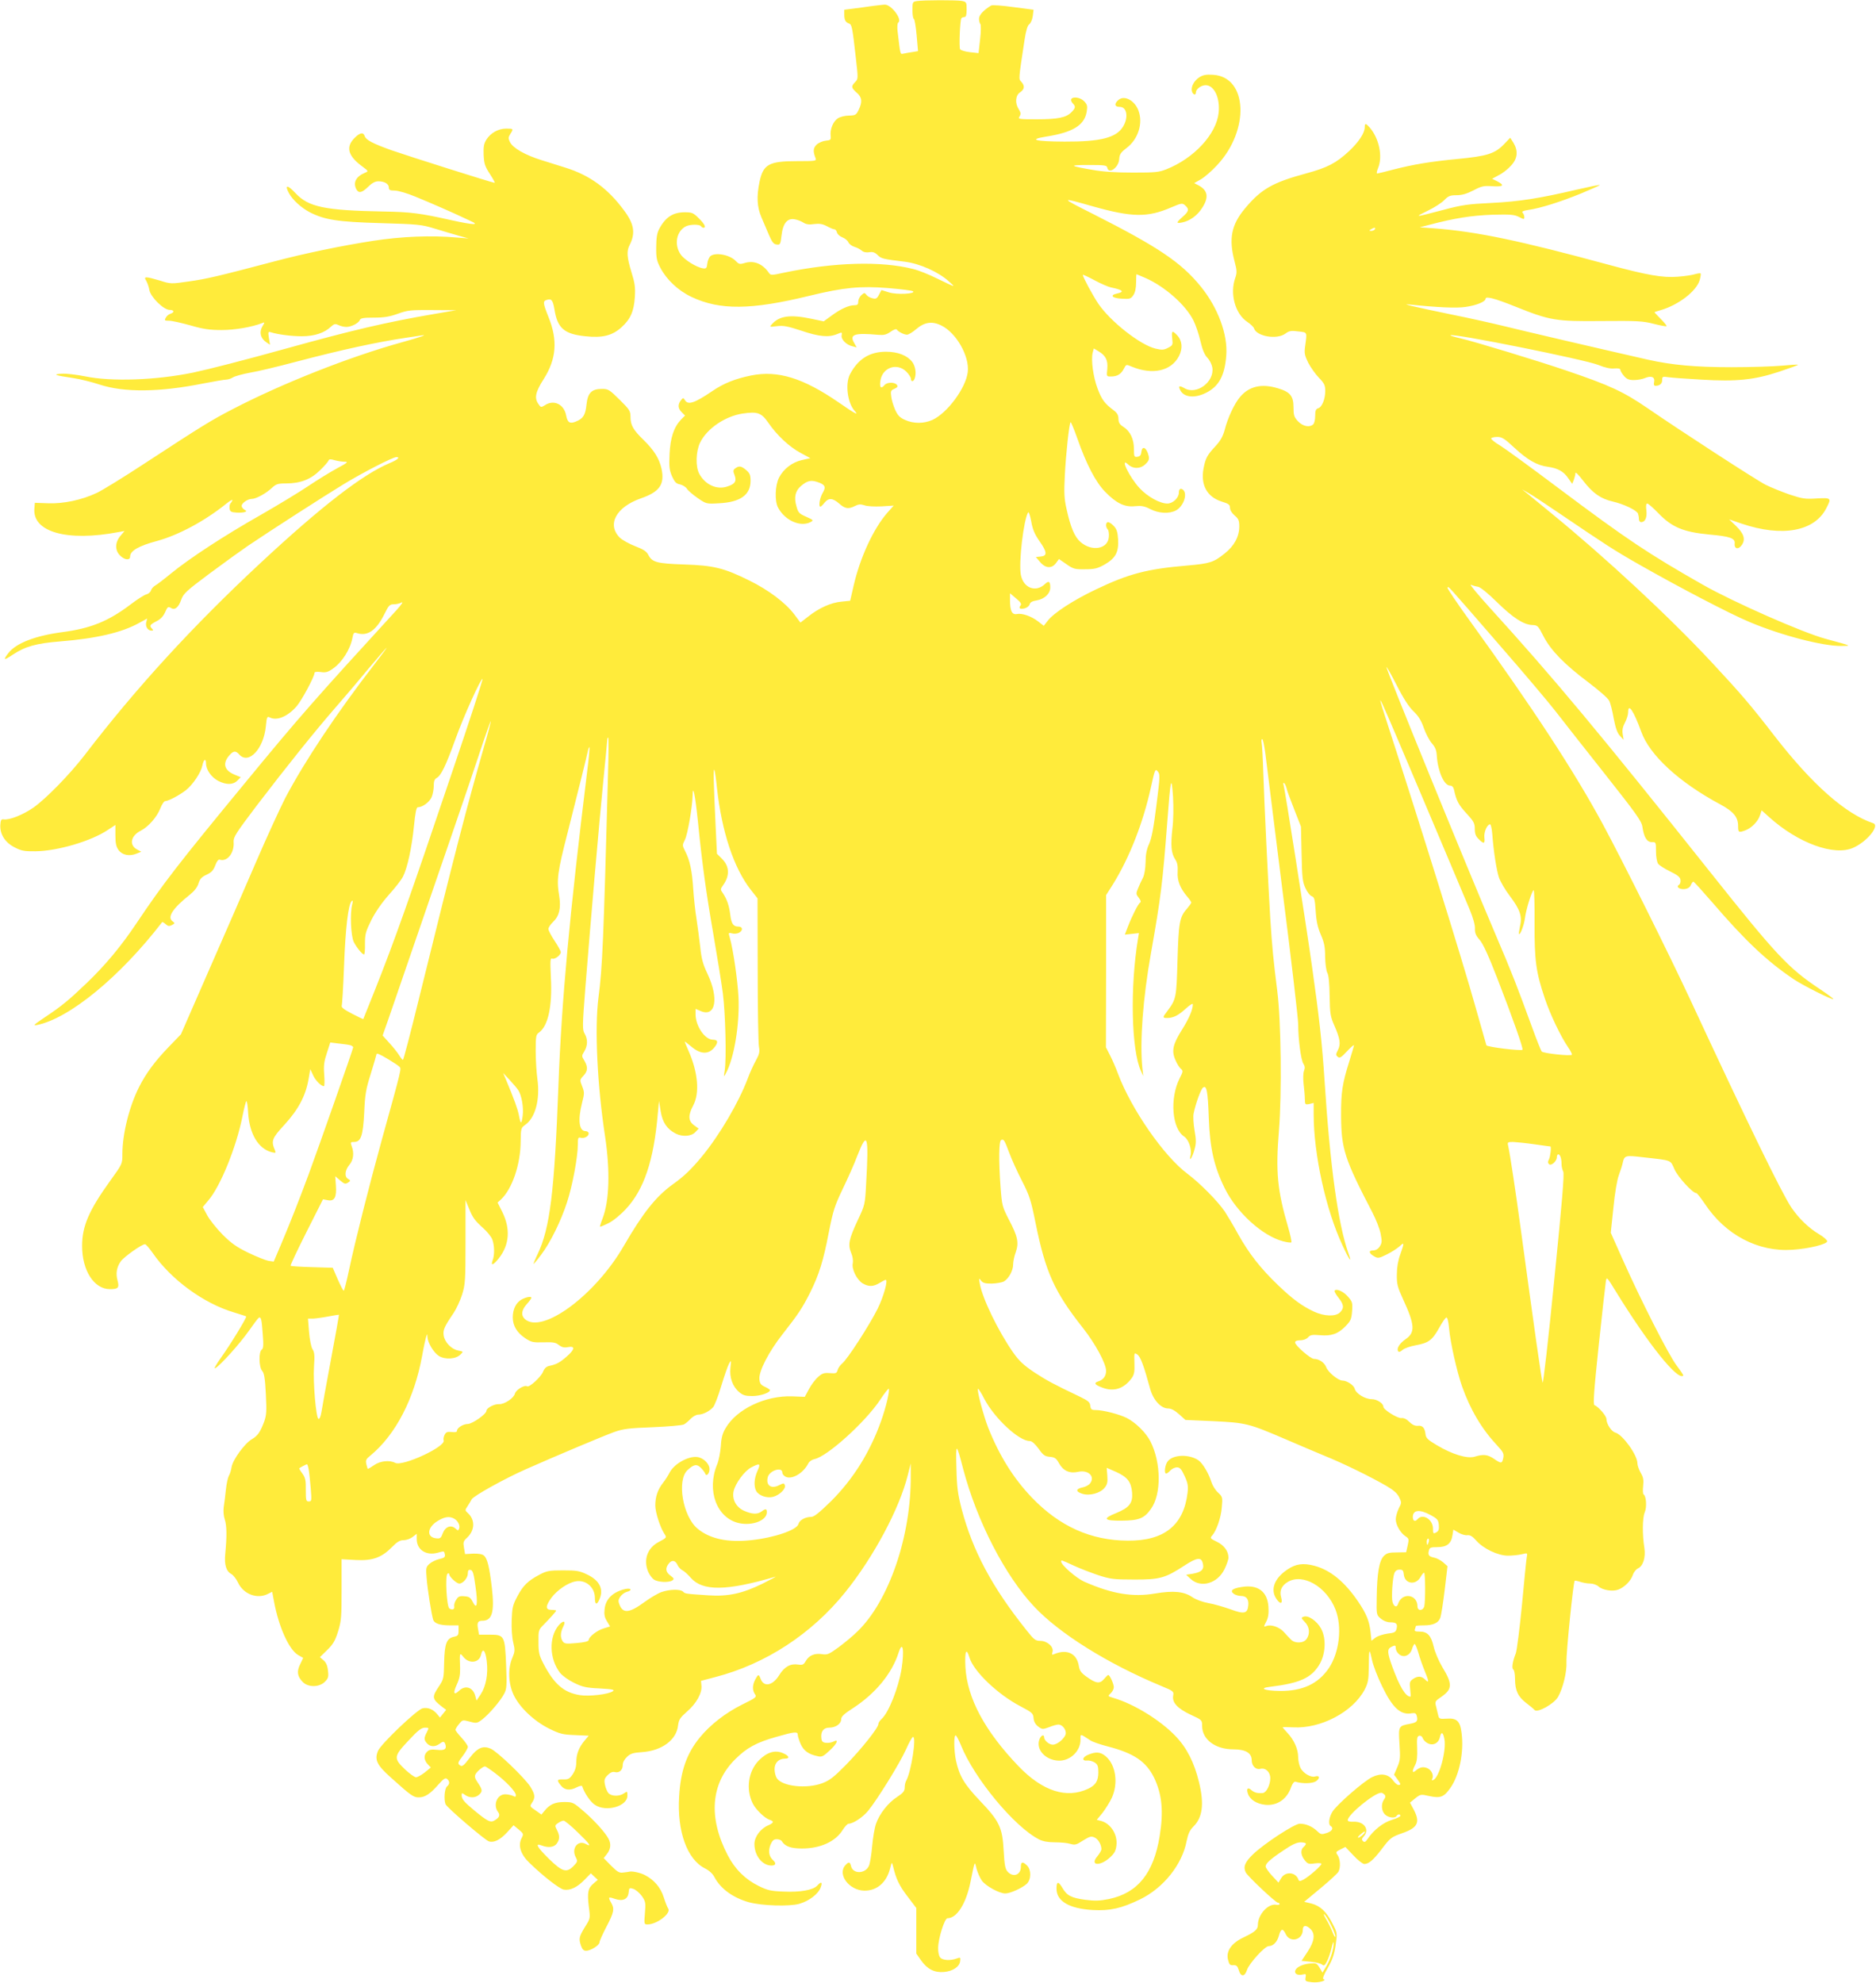 <?xml version="1.0" standalone="no"?>
<!DOCTYPE svg PUBLIC "-//W3C//DTD SVG 20010904//EN"
 "http://www.w3.org/TR/2001/REC-SVG-20010904/DTD/svg10.dtd">
<svg version="1.0" xmlns="http://www.w3.org/2000/svg"
 width="1211pt" height="1280pt" viewBox="0 0 1211 1280"
 preserveAspectRatio="xMidYMid meet">
<g transform="translate(0,1280) scale(0.1,-0.1)"
fill="#ffeb3b" stroke="none">
<path d="M5918 12793 c-27 -4 -28 -7 -28 -58 0 -29 4 -55 9 -57 5 -1 13 -49
18 -105 l9 -103 -36 -6 c-19 -3 -45 -7 -57 -10 -23 -4 -20 -15 -39 145 -3 27
-1 51 4 55 29 18 -43 116 -86 116 -9 0 -72 -7 -139 -17 l-123 -16 0 -31 c0
-35 8 -50 31 -58 18 -7 21 -21 44 -225 15 -130 15 -133 -5 -153 -27 -27 -25
-37 10 -68 35 -30 38 -59 13 -111 -16 -33 -21 -36 -63 -37 -25 0 -57 -8 -72
-18 -30 -20 -51 -71 -46 -113 3 -25 0 -28 -32 -31 -19 -2 -45 -13 -58 -25 -23
-22 -25 -43 -7 -89 7 -17 -3 -18 -119 -18 -182 0 -219 -20 -243 -133 -20 -96
-16 -164 12 -229 14 -32 36 -84 49 -115 20 -46 30 -59 49 -61 23 -3 25 0 32
59 9 80 39 114 88 103 17 -3 42 -13 55 -22 16 -10 36 -13 68 -8 34 4 53 1 82
-14 20 -11 42 -20 48 -20 7 0 14 -9 17 -21 3 -11 19 -25 35 -31 16 -6 33 -20
38 -31 5 -12 23 -25 39 -30 17 -5 38 -16 47 -24 11 -10 29 -14 49 -11 23 4 37
-1 54 -18 24 -23 32 -26 175 -43 97 -12 216 -65 285 -127 46 -41 49 -42 -75
18 -52 26 -122 54 -156 62 -204 52 -507 44 -829 -23 -88 -19 -90 -19 -103 0
-41 58 -97 80 -157 61 -30 -9 -36 -7 -56 14 -37 39 -128 57 -162 32 -9 -7 -19
-29 -21 -48 -3 -30 -7 -35 -27 -32 -43 6 -123 56 -146 91 -43 63 -26 149 34
180 27 14 90 14 98 1 3 -5 10 -10 16 -10 19 0 8 24 -30 61 -35 35 -44 39 -90
39 -78 0 -126 -32 -167 -110 -13 -25 -18 -58 -18 -115 -1 -69 3 -88 27 -134
41 -77 114 -146 200 -187 183 -87 385 -85 762 7 222 54 328 64 505 50 85 -7
159 -16 164 -21 18 -17 -106 -23 -156 -7 l-48 15 -16 -30 c-13 -25 -20 -29
-42 -23 -15 3 -33 13 -39 22 -12 15 -14 15 -33 -2 -11 -10 -20 -29 -20 -42 0
-18 -5 -23 -25 -23 -36 0 -89 -24 -147 -67 l-51 -37 -81 17 c-134 28 -204 19
-252 -34 -18 -20 -18 -20 31 -14 41 5 69 0 157 -29 114 -39 178 -45 232 -22
31 13 33 13 29 -8 -5 -26 30 -62 70 -71 l27 -7 -17 30 c-31 54 3 65 157 51 36
-3 52 1 79 20 20 14 36 20 40 14 9 -14 47 -33 66 -33 9 0 35 15 57 34 54 47
104 55 163 26 98 -47 184 -199 172 -301 -12 -103 -132 -265 -228 -309 -56 -25
-122 -25 -177 0 -34 15 -47 29 -64 66 -11 26 -23 64 -25 85 -5 34 -3 40 21 50
20 9 23 15 15 26 -15 18 -64 17 -79 -2 -23 -27 -33 -17 -27 27 12 86 107 120
168 59 16 -16 29 -37 29 -45 0 -21 16 -21 24 0 13 33 5 82 -16 109 -32 41 -92
65 -169 65 -106 0 -181 -47 -233 -147 -31 -62 -15 -184 31 -235 30 -33 2 -18
-105 56 -227 156 -390 207 -562 173 -104 -21 -179 -51 -252 -101 -115 -78
-157 -92 -177 -58 -10 16 -12 16 -26 -2 -21 -27 -19 -52 6 -77 l21 -21 -26
-26 c-47 -50 -69 -118 -74 -223 -4 -81 -1 -103 16 -143 17 -37 27 -48 51 -52
17 -4 37 -16 45 -28 7 -12 39 -39 69 -60 56 -38 56 -39 139 -34 137 7 203 54
203 145 0 37 -5 49 -28 69 -32 27 -46 29 -70 12 -15 -11 -16 -18 -5 -45 14
-39 3 -57 -48 -73 -68 -23 -144 13 -181 84 -24 46 -21 143 6 199 44 91 162
171 275 188 97 14 121 5 166 -60 55 -80 135 -155 208 -194 l63 -34 -54 -12
c-63 -14 -119 -57 -148 -113 -26 -51 -29 -150 -7 -193 44 -84 145 -129 211
-94 20 11 18 13 -29 34 -46 20 -52 27 -63 68 -17 58 -7 100 30 131 39 33 63
39 103 26 53 -17 60 -32 36 -72 -18 -31 -28 -88 -14 -88 3 0 15 11 26 25 26
33 53 32 95 -5 38 -34 61 -37 103 -15 22 11 35 12 60 4 18 -7 66 -9 110 -7
l79 5 -41 -46 c-90 -103 -176 -289 -218 -472 l-22 -96 -57 -6 c-67 -6 -145
-41 -215 -97 l-49 -38 -39 52 c-56 75 -166 158 -292 220 -162 80 -229 97 -421
103 -175 6 -205 14 -230 62 -11 22 -32 36 -85 56 -39 15 -83 40 -99 55 -85 85
-24 198 137 254 121 42 154 91 132 192 -15 66 -48 118 -115 184 -68 66 -85 96
-85 150 0 37 -6 47 -70 110 -66 65 -73 70 -114 70 -67 0 -92 -25 -100 -101 -7
-67 -21 -90 -67 -109 -40 -17 -55 -8 -64 37 -13 74 -80 107 -139 67 -23 -14
-25 -14 -40 8 -28 39 -20 78 34 162 82 130 91 250 31 399 -37 93 -38 104 -10
112 29 9 38 -3 48 -61 19 -122 63 -160 199 -174 111 -12 174 4 233 57 59 53
81 104 87 195 4 64 0 92 -22 162 -29 95 -32 135 -12 174 39 76 30 136 -35 223
-105 143 -222 228 -379 277 -36 11 -105 33 -153 48 -107 33 -187 79 -205 117
-12 24 -11 31 2 52 22 34 21 35 -26 35 -52 0 -101 -28 -129 -72 -16 -27 -19
-46 -17 -99 3 -57 9 -74 41 -123 20 -31 34 -56 30 -56 -13 0 -559 173 -665
210 -123 44 -166 67 -174 92 -8 26 -31 22 -64 -11 -59 -58 -45 -115 43 -181
47 -35 47 -35 23 -45 -58 -24 -78 -63 -56 -106 15 -28 36 -24 77 16 24 24 45
35 65 35 40 0 68 -17 68 -40 0 -16 7 -20 38 -20 22 0 80 -17 133 -39 94 -38
261 -112 296 -129 10 -5 36 -17 58 -27 66 -29 24 -28 -117 3 -205 46 -265 54
-445 57 -378 7 -482 29 -565 118 -52 56 -73 56 -43 1 23 -44 81 -96 135 -124
96 -49 180 -62 455 -70 243 -7 266 -9 350 -35 50 -15 119 -36 155 -46 l65 -18
-75 6 c-166 15 -359 7 -540 -21 -201 -31 -447 -82 -635 -132 -367 -97 -445
-115 -554 -130 -116 -17 -119 -17 -188 5 -95 28 -108 28 -89 -1 7 -13 17 -39
20 -59 8 -46 92 -129 131 -129 30 0 33 -16 5 -25 -11 -3 -25 -15 -30 -26 -10
-17 -7 -19 22 -19 18 0 80 -14 137 -30 83 -24 123 -30 201 -30 87 0 196 19
263 45 17 7 17 6 0 -23 -21 -37 -11 -76 26 -101 l24 -16 -7 43 c-6 39 -5 43
11 38 48 -15 133 -26 202 -26 81 0 145 21 188 62 20 18 27 20 48 10 14 -7 37
-12 51 -12 32 0 80 25 87 45 5 12 24 15 91 15 65 0 101 6 154 25 63 23 83 25
223 24 l154 -1 -140 -24 c-314 -54 -527 -104 -956 -223 -270 -75 -500 -134
-604 -156 -239 -49 -527 -59 -695 -24 -55 11 -123 19 -152 17 -61 -4 -46 -10
75 -28 42 -6 119 -25 170 -42 160 -52 386 -50 674 8 67 13 132 24 143 24 11 0
31 6 43 14 12 8 63 22 112 31 50 8 182 40 295 70 300 79 523 127 710 155 41 6
86 13 100 15 49 9 -11 -13 -129 -45 -335 -93 -768 -264 -1086 -429 -141 -73
-192 -104 -570 -351 -137 -90 -277 -176 -310 -191 -97 -46 -216 -71 -315 -67
l-85 3 -3 -37 c-13 -152 212 -215 543 -152 l39 7 -27 -32 c-35 -42 -36 -93 -2
-126 29 -30 65 -33 65 -7 0 37 55 69 175 101 138 38 306 128 443 238 23 19 42
30 42 26 0 -5 -5 -14 -11 -20 -6 -6 -9 -21 -7 -34 2 -20 10 -25 42 -27 21 -2
46 0 55 3 15 6 14 7 -2 16 -9 6 -17 16 -17 24 0 18 39 45 65 45 28 0 93 36
130 71 27 25 38 29 92 29 92 0 159 26 219 85 28 27 53 56 55 63 3 9 13 10 39
2 19 -5 48 -10 65 -10 26 0 19 -6 -50 -43 -44 -24 -127 -75 -185 -114 -58 -39
-198 -124 -310 -188 -231 -131 -455 -277 -576 -376 -45 -37 -91 -72 -102 -78
-11 -6 -24 -20 -27 -31 -3 -11 -17 -23 -30 -26 -13 -3 -59 -32 -102 -65 -144
-109 -258 -155 -443 -179 -172 -23 -297 -71 -346 -135 -36 -47 -30 -49 29 -10
79 53 153 73 301 85 237 19 401 57 513 119 l53 29 -6 -24 c-7 -27 10 -54 34
-54 12 0 13 3 4 12 -19 19 -15 26 27 48 27 13 45 32 57 59 15 34 19 38 36 28
26 -17 50 1 68 53 14 39 32 56 185 170 94 70 204 149 245 177 148 100 487 318
615 396 126 77 321 177 344 177 27 0 7 -18 -44 -39 -173 -72 -441 -279 -835
-646 -436 -406 -802 -805 -1135 -1240 -95 -123 -246 -278 -329 -337 -68 -47
-156 -82 -193 -76 -15 2 -19 -5 -21 -37 -3 -59 31 -113 93 -144 43 -22 61 -26
135 -25 142 2 357 65 465 137 l50 33 0 -67 c0 -53 5 -74 21 -96 24 -32 70 -41
116 -22 l30 12 -26 14 c-54 28 -43 89 23 122 50 26 104 88 126 144 10 26 24
47 32 47 20 0 92 38 134 71 44 35 96 113 105 157 8 42 24 51 24 15 0 -41 34
-89 79 -113 52 -26 95 -26 123 2 l22 22 -41 17 c-67 28 -78 74 -30 127 25 27
39 28 62 2 60 -66 157 37 171 182 6 61 8 66 25 58 45 -24 116 5 174 72 34 40
115 191 115 215 0 7 15 9 40 6 32 -5 47 -1 78 21 60 41 113 125 127 199 6 33
10 37 29 31 69 -22 125 17 178 124 27 55 34 62 60 62 16 0 39 5 51 12 12 6 -2
-15 -32 -48 -524 -572 -624 -685 -977 -1114 -432 -524 -531 -652 -702 -907
-101 -151 -201 -271 -323 -388 -114 -109 -158 -146 -269 -220 -73 -49 -80 -56
-50 -50 209 43 535 311 807 664 1 2 12 -4 22 -13 16 -14 23 -15 41 -6 20 11
20 12 4 24 -37 27 1 84 114 174 26 21 46 46 53 70 9 29 20 42 53 57 32 15 44
29 56 61 9 25 20 39 28 36 49 -16 96 44 90 115 -2 30 14 55 147 231 198 259
374 478 498 621 56 64 155 180 220 259 66 78 121 142 123 142 2 0 -33 -48 -79
-107 -241 -312 -448 -621 -576 -864 -32 -63 -118 -249 -189 -414 -71 -165
-209 -482 -307 -705 l-177 -405 -82 -85 c-85 -88 -145 -169 -188 -255 -64
-126 -108 -304 -108 -433 0 -63 0 -64 -76 -169 -140 -194 -184 -296 -184 -424
0 -159 77 -279 180 -279 53 0 61 9 49 55 -13 46 -6 87 21 125 21 29 135 110
156 110 6 0 28 -26 50 -57 117 -170 328 -325 524 -383 41 -13 77 -24 79 -26 6
-5 -101 -181 -163 -267 -30 -42 -47 -73 -38 -68 33 17 159 158 217 240 31 44
60 83 65 86 15 9 19 -8 26 -104 6 -73 4 -95 -6 -101 -21 -13 -19 -113 2 -137
13 -14 19 -47 24 -149 6 -114 4 -137 -11 -180 -26 -68 -41 -90 -80 -113 -46
-27 -123 -133 -130 -179 -3 -20 -11 -46 -18 -57 -6 -11 -15 -51 -19 -90 -4
-38 -10 -89 -14 -112 -3 -25 -1 -57 7 -80 13 -39 14 -108 3 -221 -7 -71 6
-113 40 -131 12 -7 31 -31 42 -54 35 -76 125 -110 195 -73 l26 13 12 -64 c30
-162 96 -309 155 -344 l33 -19 -19 -40 c-24 -47 -19 -80 17 -116 35 -35 106
-34 142 2 22 22 25 32 20 72 -3 32 -12 53 -29 67 l-23 20 46 45 c38 37 52 59
71 120 21 68 23 93 23 271 l0 196 90 -5 c110 -6 168 15 236 84 33 34 51 44 75
44 17 0 43 9 58 21 l26 20 0 -34 c0 -69 61 -109 136 -88 43 12 41 12 46 -13 2
-16 -5 -21 -37 -28 -21 -5 -50 -19 -63 -31 -22 -20 -24 -27 -18 -92 5 -69 31
-233 42 -268 8 -25 45 -37 110 -37 l54 0 0 -34 c0 -29 -4 -34 -28 -39 -49 -10
-62 -43 -65 -165 -2 -103 -3 -110 -34 -156 -47 -70 -45 -81 24 -134 l23 -17
-20 -25 -20 -25 -17 21 c-27 33 -60 46 -95 39 -37 -9 -269 -230 -288 -275 -24
-57 -7 -92 83 -172 130 -117 146 -128 180 -128 40 0 74 22 127 83 34 38 45 45
56 36 18 -15 18 -33 -1 -49 -15 -13 -21 -83 -9 -114 8 -21 254 -232 280 -240
33 -10 73 10 118 59 l41 45 33 -27 c32 -27 33 -29 18 -58 -23 -47 -5 -104 53
-159 89 -86 190 -164 219 -171 41 -8 88 14 136 64 l40 41 22 -21 23 -21 -28
-24 c-36 -30 -41 -58 -30 -151 10 -74 10 -74 -26 -131 -38 -63 -40 -74 -24
-121 8 -22 17 -31 32 -31 30 0 87 36 87 55 0 8 20 53 45 101 48 91 53 115 30
154 -21 37 -19 40 24 25 52 -18 85 -2 89 42 3 30 5 31 32 22 15 -6 40 -27 54
-47 23 -34 25 -43 19 -110 -6 -70 -5 -72 17 -72 61 0 155 73 133 103 -5 6 -18
39 -28 71 -21 66 -63 114 -123 145 -32 16 -85 27 -102 21 -3 -1 -19 -3 -36 -5
-26 -4 -38 3 -79 44 l-48 49 22 28 c23 30 27 64 9 97 -21 40 -92 119 -161 178
-66 57 -70 59 -125 59 -60 0 -94 -15 -128 -58 l-19 -23 -38 27 c-37 25 -38 26
-23 49 23 34 20 55 -12 106 -39 59 -214 227 -256 244 -48 20 -84 5 -130 -55
-46 -60 -53 -65 -71 -50 -11 9 -8 19 21 56 19 25 34 52 34 60 0 8 -18 34 -40
58 -22 24 -40 47 -40 52 0 5 10 22 23 37 22 28 23 28 69 16 44 -12 48 -11 81
14 44 34 119 121 142 167 16 30 17 53 12 184 -8 190 -11 196 -106 196 l-69 0
-6 35 c-8 43 -2 55 28 55 63 0 79 56 61 213 -16 134 -29 190 -52 208 -10 9
-36 13 -69 12 l-52 -3 -7 41 c-6 35 -4 43 19 64 52 48 54 116 6 160 -19 17
-19 19 -2 44 9 14 22 35 27 45 12 22 218 136 350 194 194 86 503 216 570 240
60 21 95 25 250 31 99 4 189 12 200 18 11 6 31 23 44 37 14 14 35 26 48 26 29
0 72 21 96 48 10 11 34 73 53 138 20 65 42 129 50 143 14 25 15 24 9 -26 -7
-63 14 -122 57 -158 24 -20 40 -25 84 -25 51 0 114 21 114 38 0 4 -15 14 -33
22 -26 12 -33 22 -35 50 -4 51 61 177 150 290 99 126 128 169 177 267 58 116
86 206 121 389 28 142 38 172 89 279 32 66 76 164 96 218 64 163 74 131 56
-184 -7 -134 -8 -136 -55 -236 -57 -122 -63 -156 -42 -208 10 -23 14 -50 11
-67 -9 -38 26 -108 64 -131 38 -22 68 -22 109 3 18 11 35 20 39 20 17 0 -12
-105 -51 -185 -52 -105 -197 -330 -231 -356 -12 -10 -25 -29 -28 -41 -6 -21
-11 -23 -50 -20 -38 3 -50 -1 -76 -25 -18 -15 -44 -50 -59 -78 l-27 -50 -80 3
c-173 7 -360 -82 -431 -205 -20 -33 -28 -62 -31 -116 -3 -40 -13 -93 -24 -119
-69 -168 -2 -346 141 -378 87 -19 180 17 180 70 0 24 -8 25 -34 5 -27 -20 -62
-18 -114 5 -50 23 -77 72 -67 124 11 52 71 133 115 156 56 29 61 25 40 -22
-22 -48 -25 -99 -9 -130 17 -31 70 -49 111 -38 42 12 83 53 74 75 -5 14 -8 14
-36 0 -52 -27 -87 -2 -74 51 11 44 94 70 94 30 0 -9 9 -20 20 -26 41 -22 116
22 148 86 6 12 24 24 39 27 83 16 332 242 426 385 27 41 51 71 54 69 8 -9 -17
-117 -49 -207 -72 -202 -179 -374 -323 -518 -77 -75 -110 -102 -129 -102 -38
0 -76 -21 -82 -46 -10 -38 -154 -88 -305 -104 -151 -17 -269 9 -347 75 -95 80
-134 312 -64 377 41 38 60 41 86 15 13 -13 25 -29 28 -37 7 -22 28 -1 28 29 0
30 -31 64 -67 75 -55 17 -158 -36 -190 -97 -9 -18 -28 -48 -43 -67 -34 -43
-50 -90 -50 -146 0 -44 31 -140 58 -182 17 -26 18 -25 -38 -55 -71 -38 -98
-114 -66 -191 8 -18 24 -41 37 -50 26 -18 96 -21 119 -6 13 9 11 14 -12 31
-32 24 -35 48 -10 79 20 25 43 20 57 -13 6 -12 19 -26 31 -32 11 -5 35 -27 53
-48 77 -87 229 -86 546 7 11 4 -25 -16 -81 -44 -130 -64 -223 -85 -353 -76
-148 10 -149 10 -162 24 -18 17 -87 15 -139 -3 -23 -8 -72 -37 -109 -64 -97
-71 -138 -76 -161 -20 -10 24 -10 33 4 54 9 13 27 27 41 31 38 9 31 27 -7 19
-80 -18 -128 -63 -135 -129 -4 -34 -1 -54 15 -79 l20 -34 -42 -13 c-42 -12
-96 -55 -96 -75 0 -8 -29 -15 -77 -19 -67 -6 -79 -5 -90 10 -17 24 -16 58 2
94 21 40 2 46 -29 10 -64 -77 -60 -216 9 -306 14 -18 54 -47 89 -64 55 -27 78
-33 167 -37 84 -5 99 -8 85 -18 -27 -20 -154 -35 -214 -25 -104 17 -166 72
-235 205 -27 52 -31 71 -31 138 -1 74 1 79 32 110 43 44 82 87 82 92 0 3 -13
5 -30 5 -40 0 -40 24 0 79 36 48 105 96 155 105 66 13 125 -38 125 -106 0 -44
12 -49 28 -13 31 67 4 123 -75 162 -52 25 -68 28 -158 28 -89 0 -106 -3 -151
-27 -76 -40 -107 -70 -144 -140 -30 -56 -34 -73 -37 -153 -2 -52 2 -113 10
-145 12 -50 11 -59 -6 -100 -29 -66 -26 -163 7 -235 37 -82 132 -172 230 -221
71 -35 89 -39 168 -42 l88 -4 -26 -31 c-37 -44 -54 -88 -54 -140 0 -30 -8 -55
-23 -78 -20 -29 -29 -34 -60 -33 -43 1 -45 -4 -16 -40 24 -30 59 -34 104 -10
16 8 31 11 33 6 14 -44 53 -101 82 -120 72 -49 210 -10 210 59 0 29 -1 30 -22
15 -30 -21 -81 -20 -101 2 -8 9 -18 34 -22 54 -6 31 -3 41 18 62 17 17 32 23
46 19 28 -7 51 13 51 46 0 17 11 37 28 53 22 21 39 26 97 30 128 9 222 79 232
172 5 38 13 50 58 90 60 51 98 120 93 167 l-3 31 91 24 c325 84 623 278 841
549 183 227 350 540 403 755 l19 75 0 -75 c4 -392 -141 -815 -346 -1011 -26
-26 -79 -70 -118 -99 -63 -46 -74 -51 -107 -46 -48 8 -85 -7 -106 -43 -14 -25
-21 -28 -49 -24 -50 8 -89 -13 -123 -68 -42 -68 -99 -80 -120 -24 -12 32 -16
31 -35 -5 -19 -36 -19 -70 -1 -95 12 -17 7 -22 -83 -66 -107 -53 -206 -130
-274 -213 -84 -103 -124 -216 -133 -381 -14 -223 51 -405 166 -463 28 -14 51
-35 62 -57 39 -74 119 -133 223 -162 84 -23 261 -28 325 -10 65 19 124 65 138
107 13 34 3 39 -23 10 -26 -28 -109 -43 -217 -38 -82 3 -104 8 -162 37 -84 41
-152 108 -198 197 -127 243 -110 463 47 619 75 75 137 109 268 146 119 34 137
35 137 12 0 -10 9 -37 19 -60 20 -43 51 -65 108 -77 28 -7 37 -2 77 35 49 44
64 79 26 59 -12 -6 -33 -10 -48 -8 -21 2 -28 9 -30 30 -5 43 14 68 51 68 42 0
77 25 77 54 0 17 18 35 78 73 144 94 249 222 292 355 27 85 39 22 20 -102 -20
-122 -83 -283 -129 -324 -12 -11 -21 -25 -21 -33 0 -24 -110 -162 -210 -264
-78 -79 -105 -100 -153 -118 -101 -37 -255 -21 -292 32 -8 12 -15 38 -15 59 0
41 27 68 67 68 35 0 27 19 -14 36 -50 21 -101 6 -153 -46 -70 -70 -87 -188
-40 -281 21 -40 77 -94 109 -104 29 -9 26 -20 -9 -35 -50 -21 -90 -74 -90
-121 0 -75 51 -139 110 -139 28 0 32 15 11 34 -28 25 -33 61 -17 101 12 27 21
35 40 35 14 0 29 -6 33 -13 20 -33 58 -47 130 -47 119 0 217 45 263 120 14 22
31 40 38 40 29 0 92 42 125 82 60 73 204 306 244 394 20 46 41 84 47 84 23 0
-12 -224 -44 -282 -6 -10 -10 -30 -10 -45 0 -22 -10 -35 -50 -61 -57 -37 -112
-107 -135 -172 -9 -25 -20 -90 -25 -145 -5 -56 -14 -113 -21 -127 -23 -52
-102 -54 -115 -3 -7 30 -15 31 -37 7 -53 -59 24 -162 122 -164 81 -1 142 51
166 140 12 47 12 47 20 17 19 -81 40 -125 93 -194 l57 -75 0 -147 0 -147 30
-43 c41 -58 87 -81 148 -76 58 5 101 34 105 70 3 25 2 26 -23 17 -40 -15 -91
-12 -106 7 -8 9 -14 36 -13 62 1 63 42 191 60 191 61 0 120 93 149 235 29 142
26 136 39 84 7 -25 22 -59 34 -76 25 -35 113 -83 151 -83 33 0 109 35 139 62
29 28 30 90 2 118 -28 28 -40 25 -40 -8 0 -53 -50 -71 -86 -31 -15 17 -20 43
-25 134 -8 152 -28 192 -154 324 -101 106 -132 159 -154 259 -13 63 -15 162
-2 162 5 0 20 -29 34 -63 85 -213 346 -528 504 -608 25 -13 58 -19 103 -19 36
0 81 -4 99 -10 31 -9 40 -6 83 22 42 26 52 29 74 19 23 -10 44 -46 44 -76 0
-7 -12 -28 -26 -45 -52 -61 17 -67 82 -7 28 26 37 42 41 78 8 70 -37 140 -99
157 l-28 7 37 45 c19 25 47 69 60 97 43 94 26 213 -39 268 -34 29 -64 31 -114
10 -39 -16 -42 -42 -4 -37 13 1 34 -5 47 -13 19 -13 23 -24 23 -63 0 -56 -17
-83 -65 -106 -139 -66 -294 -17 -449 144 -218 227 -333 440 -344 642 -5 103 6
128 26 61 27 -90 182 -238 329 -315 76 -40 82 -45 85 -77 2 -23 12 -40 30 -54
26 -19 29 -19 70 -4 24 10 51 17 60 17 24 0 48 -28 48 -55 0 -28 -52 -75 -84
-75 -24 0 -56 28 -56 48 0 21 -20 13 -30 -13 -25 -66 39 -136 126 -138 73 -1
138 61 139 133 0 43 -6 43 65 -3 14 -9 63 -26 110 -38 170 -44 248 -97 300
-202 51 -106 62 -217 36 -377 -39 -240 -142 -367 -327 -406 -60 -12 -89 -13
-153 -5 -90 12 -119 27 -148 77 -26 44 -38 43 -38 -5 0 -81 82 -129 234 -138
111 -6 184 10 306 69 151 74 271 224 300 376 10 48 20 70 45 95 58 58 69 145
35 285 -31 128 -79 222 -152 298 -98 102 -266 206 -398 245 -40 12 -40 12 -20
31 11 10 20 28 20 39 0 21 -26 79 -36 79 -3 0 -15 -12 -28 -27 -27 -32 -52
-28 -114 17 -33 24 -43 38 -48 69 -13 80 -76 110 -158 76 -15 -7 -17 -5 -12
13 11 32 -33 72 -78 72 -32 0 -41 7 -93 73 -221 277 -344 509 -415 777 -25 97
-31 138 -34 265 -5 168 -1 167 44 -7 89 -337 270 -687 457 -886 164 -175 475
-369 821 -513 80 -33 82 -35 77 -64 -7 -44 29 -82 114 -122 72 -33 73 -34 73
-72 0 -87 85 -151 201 -151 79 0 119 -23 119 -70 0 -36 26 -63 55 -56 34 9 65
-20 65 -60 0 -44 -25 -93 -48 -96 -34 -3 -56 3 -74 19 -23 21 -34 10 -22 -24
13 -38 56 -65 112 -71 77 -7 140 36 167 115 8 22 19 36 27 34 48 -14 110 -12
133 3 28 19 24 40 -5 31 -27 -9 -77 20 -95 55 -8 16 -15 48 -15 71 0 50 -27
111 -70 156 -16 18 -30 33 -30 35 0 2 31 2 68 0 177 -10 385 99 461 243 22 43
26 63 27 145 1 124 3 127 20 50 7 -36 37 -114 66 -173 68 -141 120 -188 193
-174 20 3 27 -1 31 -19 8 -32 0 -41 -43 -49 -76 -14 -76 -15 -69 -129 6 -91 5
-107 -14 -151 l-21 -49 21 -28 c23 -32 25 -38 7 -38 -7 0 -23 13 -35 30 -30
41 -78 48 -134 21 -54 -26 -229 -178 -257 -224 -22 -36 -28 -82 -11 -92 21
-13 9 -34 -26 -45 -33 -11 -38 -10 -62 13 -32 30 -72 47 -112 47 -33 0 -231
-129 -302 -198 -52 -50 -64 -81 -46 -117 15 -27 193 -195 208 -195 6 0 10 -4
10 -9 0 -4 -10 -6 -22 -4 -52 9 -118 -64 -118 -130 0 -29 -19 -46 -93 -81 -78
-37 -113 -88 -100 -143 8 -32 13 -38 34 -36 20 1 27 -5 35 -30 13 -47 39 -47
54 0 14 42 115 153 140 153 28 0 54 26 65 65 13 49 26 53 45 12 27 -58 110
-38 110 28 0 31 22 33 50 5 31 -31 26 -78 -19 -146 l-39 -59 59 -6 c32 -3 65
-11 73 -18 12 -10 18 -7 32 21 10 18 23 58 30 88 7 30 13 44 13 30 1 -38 -18
-100 -46 -148 l-26 -43 -19 32 c-19 30 -21 31 -70 26 -50 -6 -88 -29 -88 -52
0 -17 23 -25 50 -18 20 5 22 3 18 -19 -4 -24 -2 -26 41 -31 42 -5 101 11 74
20 -7 3 3 29 28 72 30 53 42 87 51 147 11 78 11 79 -20 139 -39 77 -79 115
-137 130 l-46 11 106 88 c58 48 110 96 115 106 15 27 12 82 -5 107 -14 19 -12
22 18 37 l32 16 52 -55 c28 -30 60 -55 70 -55 28 0 58 25 110 93 58 77 64 81
138 107 98 35 114 69 71 151 l-24 45 34 28 c33 26 36 27 88 15 75 -16 97 -8
140 54 57 82 87 230 71 352 -9 77 -31 98 -96 93 -46 -3 -50 -1 -55 22 -3 14
-10 40 -14 58 -8 30 -6 34 36 62 70 49 71 82 4 192 -22 37 -47 95 -55 130 -17
73 -40 98 -92 98 -28 0 -34 3 -29 16 3 9 6 18 6 20 0 2 22 4 50 4 62 0 96 16
108 50 5 14 18 95 28 179 l18 153 -28 25 c-16 13 -41 27 -57 30 -35 7 -43 17
-35 46 4 19 12 22 55 22 60 0 89 22 97 76 l6 37 34 -20 c18 -11 44 -18 57 -16
17 2 33 -8 56 -34 46 -53 141 -98 205 -98 28 0 68 4 89 9 38 9 38 9 33 -17 -3
-15 -17 -153 -31 -307 -15 -154 -33 -296 -40 -315 -21 -53 -28 -97 -16 -105 6
-3 11 -31 11 -61 0 -73 19 -114 71 -154 24 -18 49 -39 55 -46 18 -21 127 40
152 85 32 57 57 160 54 226 -2 59 44 514 53 523 2 2 18 -1 36 -7 18 -6 46 -11
64 -11 18 0 42 -8 54 -19 27 -24 92 -34 128 -20 39 15 81 56 93 94 6 18 21 37
34 43 33 15 50 72 41 131 -14 85 -13 194 2 230 15 34 10 106 -7 116 -5 3 -6
28 -3 55 4 39 1 56 -16 85 -11 20 -21 47 -21 61 0 53 -95 185 -142 198 -25 6
-58 56 -58 88 0 20 -53 81 -77 89 -10 3 -4 91 27 384 22 209 43 395 46 413 5
34 6 33 66 -65 209 -339 399 -576 434 -541 2 3 -17 31 -42 64 -50 64 -235 428
-353 694 l-73 164 17 161 c9 94 24 181 35 210 10 28 21 61 24 75 12 54 15 55
133 41 189 -21 175 -16 202 -77 22 -50 117 -154 141 -154 5 0 29 -31 55 -69
133 -201 344 -312 565 -297 107 7 225 36 225 55 0 8 -24 29 -53 46 -66 39
-131 102 -179 173 -64 96 -289 559 -648 1332 -139 299 -447 917 -569 1142
-185 342 -451 748 -854 1306 -85 117 -151 216 -148 219 8 8 -20 40 332 -366
165 -189 331 -386 369 -436 39 -50 178 -228 310 -394 207 -262 241 -309 247
-346 10 -69 29 -100 61 -100 26 1 27 0 27 -60 0 -36 6 -69 14 -80 7 -10 42
-32 77 -49 49 -24 65 -37 67 -55 2 -13 -2 -27 -10 -32 -21 -13 5 -31 38 -27
18 2 33 11 39 26 5 12 13 22 16 22 4 0 60 -62 125 -137 208 -242 349 -376 523
-493 63 -42 249 -135 256 -128 2 2 -37 31 -88 65 -203 135 -281 219 -702 748
-720 905 -1015 1259 -1429 1714 -77 85 -132 151 -121 147 11 -5 32 -11 46 -13
16 -3 63 -41 120 -97 105 -103 173 -147 229 -150 36 -1 39 -4 74 -73 48 -92
136 -182 291 -298 67 -51 126 -102 133 -118 8 -15 21 -67 29 -114 12 -62 23
-93 40 -112 l24 -26 -6 37 c-4 27 0 47 15 75 11 21 20 50 20 65 0 64 35 12 85
-125 54 -151 244 -326 509 -468 87 -47 116 -82 116 -141 0 -41 4 -43 47 -27
40 15 81 57 94 96 l11 33 50 -45 c186 -167 418 -251 540 -197 90 39 175 144
130 159 -178 59 -394 250 -636 562 -156 202 -217 273 -408 478 -273 293 -683
674 -1038 964 -63 52 -131 107 -150 123 l-35 28 40 -23 c22 -12 110 -70 195
-128 307 -208 357 -241 522 -335 251 -143 589 -320 713 -371 204 -86 474 -156
592 -154 66 1 74 -2 -102 46 -151 41 -592 236 -789 347 -355 202 -492 293
-936 626 -173 130 -343 254 -377 275 -35 20 -60 42 -57 46 3 5 21 9 40 9 29 0
47 -11 110 -70 85 -79 147 -114 217 -123 64 -9 101 -30 131 -74 l25 -36 11 27
c5 15 10 34 10 43 0 9 23 -14 50 -50 63 -81 113 -116 191 -134 73 -17 154 -56
163 -78 3 -9 6 -25 6 -36 0 -10 6 -19 14 -19 26 0 39 29 34 75 -4 30 -2 45 6
45 6 0 37 -27 69 -60 89 -93 163 -124 332 -140 134 -12 167 -24 163 -58 -4
-36 26 -41 47 -8 24 36 12 73 -40 123 l-43 41 82 -28 c261 -88 470 -50 546
101 34 65 31 67 -62 62 -74 -5 -93 -2 -175 25 -51 18 -121 46 -155 63 -58 29
-551 349 -763 495 -155 106 -243 147 -520 241 -181 62 -602 190 -686 209 -39
9 -69 18 -66 20 14 15 871 -157 956 -192 42 -17 77 -25 102 -22 26 2 39 -1 39
-9 0 -6 10 -24 23 -39 18 -21 32 -27 65 -27 23 0 55 6 71 13 41 17 65 7 59
-25 -4 -16 -1 -25 8 -25 28 0 44 13 44 37 0 23 2 24 43 18 23 -3 116 -10 207
-15 231 -14 344 -2 505 51 69 23 124 43 122 45 -2 2 -48 -1 -103 -6 -54 -5
-201 -10 -326 -10 -235 0 -386 14 -542 49 -334 76 -814 188 -926 216 -74 18
-225 52 -335 74 -247 51 -335 72 -280 66 181 -19 307 -25 366 -16 70 10 129
34 129 53 0 18 61 2 195 -52 222 -89 259 -95 556 -92 228 2 264 0 334 -18 43
-11 80 -18 83 -15 3 2 -14 23 -37 46 -22 23 -41 42 -41 44 0 1 19 7 43 14 114
34 228 122 249 193 6 21 9 40 6 43 -2 3 -20 0 -38 -5 -19 -6 -68 -13 -110 -16
-95 -8 -197 10 -445 77 -578 157 -852 214 -1125 235 l-95 7 70 18 c156 41 264
58 397 63 118 3 143 1 173 -14 33 -17 35 -17 35 -1 0 9 -5 22 -11 28 -7 7 3
13 37 18 78 11 210 53 342 107 67 28 121 52 119 54 -2 2 -71 -12 -153 -31
-235 -55 -366 -76 -549 -85 -146 -7 -189 -13 -305 -44 -191 -50 -194 -51 -105
-7 44 21 93 53 109 70 25 26 37 31 78 31 35 0 66 9 109 31 53 28 67 31 124 27
71 -4 80 6 28 33 l-31 15 44 24 c25 12 60 40 79 62 42 45 46 94 15 146 l-21
33 -42 -44 c-58 -59 -109 -75 -297 -93 -177 -17 -285 -35 -418 -69 -52 -14
-98 -25 -102 -25 -5 0 -2 16 6 35 31 75 7 192 -55 263 -24 27 -31 28 -31 2 0
-38 -38 -96 -102 -156 -83 -77 -139 -106 -275 -143 -218 -59 -291 -101 -395
-225 -89 -106 -107 -195 -69 -341 16 -61 17 -74 5 -109 -36 -101 -1 -231 77
-283 21 -14 41 -33 44 -42 16 -52 148 -75 203 -34 24 18 37 20 83 14 60 -7 57
-1 44 -97 -6 -43 -3 -58 20 -105 15 -29 46 -73 69 -97 35 -36 41 -49 41 -85 0
-53 -21 -105 -46 -112 -15 -5 -19 -16 -19 -49 0 -23 -5 -47 -12 -54 -23 -23
-68 -14 -99 19 -25 27 -29 39 -29 91 0 72 -22 99 -101 122 -105 32 -186 13
-244 -56 -36 -42 -80 -136 -99 -212 -12 -43 -27 -70 -59 -105 -55 -59 -65 -78
-78 -146 -19 -106 23 -182 117 -212 45 -14 54 -20 54 -40 0 -15 12 -34 30 -50
25 -21 30 -32 30 -71 0 -65 -33 -126 -94 -174 -72 -58 -96 -65 -242 -78 -260
-22 -378 -53 -591 -155 -147 -70 -272 -152 -310 -202 l-25 -32 -36 28 c-44 34
-104 55 -138 48 -31 -6 -44 21 -44 89 l0 45 39 -33 c30 -25 37 -36 29 -46 -15
-18 -3 -26 28 -18 14 4 28 15 31 26 3 13 18 21 46 25 50 9 87 44 87 83 0 40
-10 46 -35 22 -59 -56 -139 -25 -155 60 -15 78 18 356 47 403 4 6 13 -20 20
-58 9 -53 23 -84 53 -127 50 -71 52 -96 8 -100 l-31 -3 27 -32 c35 -42 76 -44
103 -7 l19 26 48 -33 c44 -31 54 -34 120 -33 62 0 81 5 126 30 71 41 92 79 88
161 -3 49 -9 68 -28 88 -13 14 -29 25 -37 25 -16 0 -17 -32 -2 -47 6 -6 9 -28
7 -49 -6 -78 -110 -96 -183 -32 -38 33 -64 94 -90 213 -15 65 -17 104 -11 220
7 138 28 330 37 340 3 2 22 -44 43 -103 59 -169 119 -283 179 -345 73 -75 126
-101 193 -94 42 4 61 1 100 -19 55 -28 121 -31 164 -9 50 26 78 107 47 134
-16 13 -27 5 -27 -19 0 -33 -39 -70 -74 -70 -48 0 -128 44 -179 99 -66 70
-132 207 -74 153 32 -30 81 -29 113 4 20 19 24 31 19 52 -13 54 -42 69 -47 25
-2 -20 -9 -29 -25 -31 -21 -3 -23 0 -23 50 0 64 -24 115 -68 143 -24 15 -31
27 -32 52 0 23 -8 38 -31 55 -59 44 -77 69 -104 141 -28 74 -43 185 -31 232
l7 26 30 -18 c47 -28 62 -58 57 -114 -5 -49 -5 -49 24 -49 40 0 65 15 83 50
15 29 15 29 50 14 135 -56 256 -29 306 68 25 49 21 99 -12 134 -32 34 -37 30
-32 -20 5 -42 4 -45 -27 -61 -27 -14 -39 -15 -81 -5 -99 24 -291 175 -369 290
-35 52 -100 172 -100 186 0 3 33 -12 74 -34 40 -22 89 -43 107 -47 79 -16 91
-29 38 -40 -48 -11 -28 -30 34 -33 51 -3 57 -1 74 24 11 17 17 46 17 81 0 29
1 53 3 53 1 0 27 -11 57 -24 125 -55 260 -174 310 -274 14 -28 35 -88 45 -133
13 -56 27 -89 45 -108 15 -15 29 -44 32 -63 15 -92 -101 -179 -179 -134 -35
20 -43 16 -27 -14 24 -45 93 -52 166 -15 82 41 120 110 130 240 11 135 -53
308 -164 445 -126 156 -277 257 -698 470 -213 107 -213 109 1 48 253 -71 352
-73 505 -7 68 29 73 29 91 13 27 -24 24 -38 -16 -73 -43 -38 -44 -45 -4 -37
50 10 99 45 130 95 44 68 36 113 -25 145 l-27 14 44 25 c24 14 71 55 104 91
212 226 197 569 -25 583 -45 3 -64 0 -90 -16 -35 -23 -56 -63 -47 -92 7 -22
25 -26 25 -6 0 22 34 47 63 47 55 0 94 -82 84 -177 -14 -138 -158 -294 -336
-365 -50 -20 -73 -22 -216 -22 -111 0 -192 5 -265 18 -150 26 -153 31 -22 31
103 0 117 -2 120 -17 9 -46 74 1 77 55 2 31 10 43 48 72 75 57 107 160 76 242
-25 66 -92 101 -130 67 -28 -25 -24 -44 10 -44 46 0 57 -68 21 -127 -43 -72
-145 -98 -378 -97 -190 1 -237 13 -120 32 173 27 248 73 263 160 6 37 4 47
-16 68 -23 25 -72 33 -84 14 -3 -6 1 -17 9 -26 21 -21 20 -31 -8 -59 -34 -34
-86 -45 -224 -45 -118 0 -122 1 -110 19 9 15 8 24 -5 45 -26 39 -22 90 8 110
29 19 32 42 8 68 -18 20 -19 6 21 271 9 59 19 92 30 100 10 7 20 31 23 53 l5
41 -130 17 c-72 10 -136 15 -144 10 -48 -29 -78 -61 -78 -85 0 -14 4 -29 9
-35 4 -5 4 -48 -2 -98 l-10 -89 -55 6 c-30 3 -59 12 -64 19 -8 13 -1 185 8
200 3 4 12 8 20 8 10 0 14 13 14 49 0 46 -1 49 -31 55 -34 6 -246 6 -291 -1z
m2957 -1473 c-3 -5 -14 -10 -23 -10 -15 0 -15 2 -2 10 20 13 33 13 25 0z m251
-3112 c32 -31 49 -60 65 -106 12 -35 35 -79 51 -98 23 -26 31 -46 33 -83 7
-100 47 -191 85 -191 13 0 22 -9 26 -27 15 -71 30 -98 80 -152 47 -51 54 -64
54 -100 0 -31 6 -48 25 -66 33 -34 42 -31 37 10 -4 35 18 85 37 85 5 0 11 -28
14 -62 8 -111 27 -232 43 -281 9 -26 40 -80 70 -119 67 -89 81 -131 66 -196
-5 -26 -9 -49 -7 -50 8 -9 33 57 39 103 7 56 43 172 56 180 4 2 7 -93 6 -213
-1 -241 9 -316 66 -485 33 -100 103 -247 150 -315 17 -24 27 -46 25 -49 -10
-10 -186 9 -195 21 -5 6 -33 76 -62 156 -97 266 -131 353 -230 585 -201 472
-710 1720 -710 1739 1 6 30 -46 66 -116 44 -87 80 -142 110 -170z m-6205 -384
c-278 -824 -374 -1095 -503 -1419 -40 -99 -72 -181 -73 -182 -1 -1 -33 14 -73
35 -52 27 -70 41 -66 52 3 8 10 125 15 260 9 239 27 393 49 414 8 8 9 3 4 -19
-16 -59 -9 -207 10 -245 19 -37 55 -80 66 -80 4 0 7 31 6 69 0 62 4 78 41 153
27 53 68 112 113 163 40 44 81 97 91 117 29 56 57 187 71 325 9 91 16 123 25
123 30 0 75 33 89 65 8 19 14 52 14 74 0 30 5 43 20 51 27 15 58 78 120 250
53 148 166 397 175 388 3 -3 -84 -270 -194 -594z m6273 -199 c139 -330 271
-640 291 -690 24 -57 37 -104 36 -127 -1 -28 5 -45 30 -73 22 -25 57 -101 114
-248 98 -252 170 -456 163 -462 -9 -9 -230 18 -233 29 -2 6 -33 117 -70 246
-86 307 -364 1199 -580 1864 -65 202 -67 207 249 -539z m-6073 344 c-108 -379
-178 -647 -417 -1616 -53 -216 -99 -393 -103 -393 -4 0 -14 13 -24 29 -9 15
-37 51 -62 78 l-45 50 40 114 c371 1078 511 1484 576 1681 43 130 80 235 82
234 2 -2 -19 -82 -47 -177z m804 -161 c-29 -1078 -36 -1253 -62 -1448 -25
-197 -8 -561 43 -895 33 -221 28 -413 -16 -528 -11 -28 -18 -52 -17 -54 2 -1
27 9 55 23 29 14 77 53 111 90 118 125 181 314 207 614 l8 85 11 -68 c12 -72
41 -114 97 -143 43 -22 101 -18 126 9 l22 23 -30 22 c-38 28 -39 64 -5 128 42
79 31 213 -30 351 -14 31 -25 58 -25 60 0 3 19 -12 42 -31 57 -49 108 -53 146
-10 30 35 28 54 -6 54 -52 0 -112 88 -112 164 l0 35 35 -15 c95 -39 116 84 42
241 -30 63 -39 97 -47 174 -6 53 -17 134 -24 181 -8 47 -17 133 -21 191 -7
116 -22 189 -53 247 -18 36 -18 38 -1 72 18 35 48 211 50 286 1 79 17 0 34
-166 27 -271 53 -461 100 -730 24 -140 52 -311 61 -380 17 -131 24 -423 12
-500 -7 -42 -7 -43 6 -20 55 98 91 319 83 495 -6 114 -35 311 -56 383 -10 33
-9 34 15 28 13 -4 33 -2 44 4 28 15 25 40 -4 40 -32 0 -45 18 -52 76 -7 58
-21 99 -46 137 -19 27 -19 27 1 56 43 61 40 121 -10 170 l-31 31 -9 188 c-13
281 -15 362 -8 354 3 -4 11 -56 17 -117 31 -282 108 -516 218 -657 l44 -56 1
-459 c0 -252 4 -476 8 -498 6 -33 3 -48 -20 -90 -15 -27 -39 -79 -52 -115 -58
-154 -180 -363 -297 -505 -68 -82 -116 -128 -185 -177 -110 -79 -194 -184
-319 -400 -184 -318 -527 -571 -638 -471 -26 24 -22 58 12 96 17 19 30 37 30
41 0 11 -30 6 -60 -9 -38 -20 -60 -63 -60 -117 0 -54 27 -99 81 -135 38 -25
50 -28 117 -26 62 2 80 -1 100 -18 19 -14 34 -18 59 -13 47 9 44 -15 -9 -61
-45 -39 -65 -50 -111 -60 -20 -4 -33 -16 -42 -39 -15 -35 -88 -101 -102 -93
-17 11 -72 -22 -79 -47 -7 -29 -68 -70 -102 -68 -31 2 -82 -25 -82 -43 0 -21
-90 -84 -120 -85 -30 0 -70 -25 -70 -44 0 -8 -11 -11 -34 -8 -27 3 -37 0 -46
-18 -6 -12 -9 -28 -6 -36 15 -40 -265 -170 -313 -145 -35 19 -96 13 -135 -14
-20 -14 -39 -25 -41 -25 -2 0 -6 13 -10 30 -6 26 -2 34 27 57 162 134 282 365
333 643 9 52 21 106 25 120 8 24 8 24 9 2 2 -38 40 -101 74 -123 40 -25 110
-21 139 9 20 19 20 19 -14 26 -44 8 -87 53 -94 97 -5 36 3 55 64 145 18 27 43
81 55 119 20 65 22 89 22 340 l0 270 21 -51 c25 -63 38 -80 93 -130 24 -21 50
-53 58 -71 15 -38 17 -101 3 -137 -14 -38 4 -32 40 13 69 88 76 191 22 300
l-30 60 22 20 c72 68 126 225 127 374 1 85 2 88 30 108 65 46 96 163 78 295
-6 43 -11 125 -11 182 0 94 2 105 21 118 59 42 87 169 77 356 -5 112 -4 127 9
121 17 -6 55 23 55 42 0 7 -18 40 -40 73 -22 33 -40 67 -40 77 0 9 14 30 31
46 39 37 51 88 39 165 -18 107 -12 154 55 414 78 309 122 485 130 524 3 15 8
26 10 24 2 -2 -4 -74 -15 -159 -113 -919 -165 -1478 -185 -2019 -26 -697 -55
-927 -135 -1095 -16 -33 -27 -61 -26 -62 1 -2 24 25 49 59 61 81 128 218 167
338 35 105 70 295 70 372 0 44 2 50 19 45 23 -6 51 10 51 28 0 8 -9 15 -20 15
-42 0 -51 71 -23 181 16 62 16 70 1 108 -16 41 -16 42 8 68 29 31 30 57 6 98
-18 29 -18 31 0 60 22 37 23 78 2 114 -15 25 -15 48 5 302 33 415 88 1054 116
1334 14 137 25 255 25 262 0 7 3 13 6 13 3 0 3 -105 -1 -232z m4243 130 c6
-51 56 -451 111 -888 56 -437 101 -824 101 -860 0 -97 18 -230 33 -254 10 -15
12 -28 5 -46 -6 -14 -7 -51 -3 -85 4 -33 8 -77 8 -98 1 -36 2 -37 29 -32 l28
7 0 -74 c0 -257 79 -617 186 -845 45 -98 64 -122 38 -50 -66 185 -118 559
-154 1117 -15 232 -35 412 -81 735 -41 291 -176 1150 -184 1173 -3 7 -1 11 4
8 5 -3 12 -18 16 -33 3 -16 26 -77 50 -138 l43 -110 4 -175 c3 -152 6 -181 25
-222 11 -25 30 -49 41 -52 16 -6 20 -19 25 -95 4 -66 13 -106 33 -153 22 -50
28 -79 28 -143 1 -46 7 -90 14 -103 9 -15 14 -67 15 -150 2 -116 5 -133 31
-192 37 -84 42 -120 22 -158 -14 -27 -14 -31 0 -43 12 -10 22 -4 59 36 25 26
45 44 45 39 0 -5 -14 -52 -30 -104 -45 -142 -54 -201 -53 -350 1 -215 22 -279
202 -625 23 -44 47 -105 53 -136 10 -50 9 -60 -5 -83 -11 -17 -27 -26 -43 -26
-32 0 -28 -19 8 -39 23 -13 30 -12 80 13 31 15 67 39 82 52 32 30 32 24 5 -52
-14 -38 -22 -84 -22 -129 -1 -62 4 -81 40 -160 76 -164 79 -214 19 -256 -40
-27 -62 -61 -51 -79 5 -8 13 -6 29 8 11 10 50 24 86 30 82 15 106 33 150 112
19 35 40 65 46 67 7 2 14 -23 18 -69 8 -93 51 -281 83 -373 54 -153 128 -277
225 -381 42 -45 47 -55 42 -83 -8 -38 -13 -38 -60 -6 -41 28 -68 31 -124 14
-49 -15 -146 15 -245 74 -59 35 -71 47 -73 72 -5 41 -20 57 -51 53 -18 -1 -35
7 -54 26 -18 18 -36 26 -51 24 -24 -3 -116 54 -116 73 0 22 -42 49 -75 49 -43
0 -102 36 -110 67 -5 23 -51 53 -79 53 -28 0 -93 54 -105 86 -11 30 -46 54
-79 54 -22 0 -122 87 -122 106 0 9 11 14 33 14 21 0 41 8 51 19 14 16 27 18
75 14 75 -7 118 8 166 57 34 35 39 46 43 98 4 54 2 61 -27 94 -29 34 -76 54
-86 38 -3 -4 9 -25 25 -45 35 -44 38 -67 10 -95 -28 -28 -101 -26 -168 5 -77
36 -137 80 -231 170 -113 108 -188 204 -257 327 -31 57 -71 123 -87 148 -45
67 -162 185 -242 245 -150 111 -362 416 -448 645 -13 36 -36 89 -51 118 l-27
53 1 491 0 491 45 71 c106 171 194 396 244 623 26 118 28 123 44 105 16 -18
16 -30 -8 -219 -18 -145 -31 -213 -47 -249 -16 -34 -23 -70 -23 -119 -1 -42
-8 -82 -17 -100 -9 -16 -23 -47 -31 -67 -15 -35 -14 -39 4 -62 12 -15 16 -27
9 -31 -13 -8 -53 -87 -79 -155 l-20 -52 46 5 45 5 -6 -37 c-52 -312 -43 -719
19 -853 l15 -33 -6 54 c-17 169 4 451 56 741 63 356 75 451 105 845 21 282 27
309 37 165 4 -70 3 -152 -4 -208 -12 -108 -8 -158 18 -198 14 -21 18 -42 16
-80 -4 -56 15 -106 63 -162 14 -16 25 -33 25 -37 0 -4 -13 -22 -29 -41 -47
-52 -53 -91 -60 -334 -7 -241 -8 -248 -67 -327 -30 -39 -30 -43 0 -43 40 0 73
17 121 61 25 23 45 35 45 28 0 -35 -24 -91 -69 -163 -60 -95 -70 -138 -43
-198 10 -24 26 -49 35 -56 15 -13 14 -18 -8 -61 -65 -129 -50 -325 29 -376 30
-20 51 -84 41 -124 -12 -47 13 -9 26 41 11 38 11 62 0 123 -7 42 -10 90 -6
108 12 61 46 156 60 167 24 20 32 -21 38 -195 7 -195 34 -314 103 -454 77
-156 243 -307 376 -342 26 -7 50 -10 54 -7 3 4 -6 46 -20 95 -71 242 -82 360
-60 628 19 238 14 705 -11 900 -25 198 -33 281 -45 465 -14 236 -38 726 -45
940 -3 96 -8 185 -11 198 -2 12 -1 22 4 22 5 0 13 -42 20 -92z m-5905 -1884
c9 -3 17 -9 17 -13 0 -10 -224 -648 -288 -821 -58 -156 -114 -300 -179 -454
l-46 -108 -35 5 c-19 4 -77 27 -129 52 -76 37 -110 61 -167 118 -39 40 -84 96
-99 125 l-28 52 36 43 c77 89 181 344 220 542 10 50 21 94 25 98 4 4 10 -30
12 -78 9 -134 66 -229 152 -251 26 -6 28 -5 21 12 -26 61 -20 77 61 165 89 97
136 185 155 290 l12 69 18 -39 c15 -34 52 -71 70 -71 4 0 5 33 2 73 -5 60 -1
87 17 141 l22 68 57 -7 c31 -3 64 -8 74 -11z m243 -90 c32 -19 65 -41 72 -48
14 -14 17 -2 -113 -471 -81 -293 -172 -653 -211 -837 -16 -76 -32 -138 -35
-138 -4 0 -21 33 -39 74 l-32 74 -133 4 c-74 2 -136 6 -139 9 -3 2 43 100 102
217 l107 212 32 -6 c42 -8 57 19 51 97 l-4 58 29 -25 c32 -27 36 -28 57 -14
13 9 13 12 -2 21 -26 14 -22 56 7 91 27 32 32 77 15 122 -9 24 -7 26 15 26 45
0 58 38 66 189 5 117 11 153 43 253 20 65 36 120 36 123 0 11 19 3 76 -31z
m839 -199 c22 -32 36 -113 29 -166 -8 -58 -13 -57 -25 6 -8 40 -29 98 -84 230
l-17 40 42 -45 c23 -25 48 -54 55 -65z m3170 -405 c15 -41 52 -123 82 -181 49
-96 58 -124 88 -273 64 -316 121 -443 306 -677 79 -100 149 -229 149 -276 0
-34 -18 -58 -50 -68 -31 -10 -24 -22 25 -40 74 -29 139 -8 189 59 17 23 21 41
19 98 -2 69 -2 70 19 56 20 -14 41 -69 83 -223 20 -71 69 -125 116 -125 19 0
42 -12 70 -37 l41 -37 182 -8 c208 -10 228 -15 461 -115 83 -36 199 -85 259
-110 119 -48 294 -134 396 -193 46 -27 70 -48 82 -73 16 -33 16 -37 -3 -73
-10 -21 -19 -52 -19 -69 0 -36 30 -88 63 -110 22 -14 23 -19 14 -59 l-10 -44
-60 -1 c-50 0 -65 -4 -84 -23 -30 -30 -44 -113 -46 -266 -2 -113 -2 -114 26
-138 18 -15 41 -24 62 -24 39 0 48 -10 40 -43 -6 -21 -14 -25 -58 -30 -28 -4
-63 -15 -78 -26 l-26 -20 -6 58 c-8 70 -27 117 -80 195 -87 128 -180 204 -283
231 -72 19 -120 12 -173 -24 -86 -57 -113 -132 -70 -192 25 -36 41 -29 29 12
-12 41 2 75 42 99 97 59 251 -29 309 -178 44 -113 25 -276 -43 -378 -69 -101
-169 -148 -315 -147 -103 1 -141 18 -62 27 187 23 262 56 314 140 42 68 48
170 13 235 -26 49 -84 89 -113 77 -17 -6 -16 -9 8 -34 31 -32 35 -76 11 -110
-19 -28 -76 -30 -101 -3 -10 10 -31 32 -46 49 -28 31 -82 50 -112 38 -19 -7
-19 -6 1 33 11 23 15 50 12 92 -7 98 -68 144 -172 127 -61 -9 -78 -24 -52 -44
11 -8 32 -14 47 -14 35 0 51 -21 47 -61 -5 -53 -27 -58 -115 -25 -43 15 -107
34 -143 40 -38 7 -81 23 -103 38 -53 37 -122 44 -240 24 -146 -25 -278 -3
-460 77 -50 23 -147 107 -147 129 0 11 -1 12 81 -26 41 -19 112 -46 159 -62
77 -25 99 -28 230 -28 166 -1 203 10 324 89 84 55 112 58 121 13 9 -38 -10
-55 -69 -65 l-39 -6 31 -29 c66 -58 171 -27 216 64 14 28 26 63 26 75 0 42
-28 80 -75 103 -42 20 -45 24 -31 39 28 31 58 116 63 183 6 64 5 68 -24 95
-17 15 -36 46 -43 68 -17 55 -56 121 -83 140 -59 41 -164 39 -199 -6 -18 -22
-25 -79 -10 -79 5 0 17 9 27 20 10 11 29 20 42 20 20 0 29 -11 50 -56 21 -46
24 -65 19 -108 -25 -210 -151 -311 -386 -309 -238 1 -440 92 -618 277 -119
124 -210 269 -283 452 -31 80 -74 242 -66 251 3 2 22 -27 42 -67 66 -124 222
-270 292 -270 14 0 33 -17 57 -49 30 -43 41 -50 73 -53 32 -3 41 -9 60 -43 26
-47 68 -66 122 -54 65 15 112 -29 78 -74 -7 -10 -28 -22 -47 -26 -46 -9 -48
-27 -5 -41 48 -16 118 3 146 39 17 21 20 36 17 77 l-4 51 60 -26 c74 -34 98
-64 104 -134 5 -68 -18 -97 -103 -132 -90 -36 -80 -50 35 -49 111 1 146 14
189 75 69 94 67 300 -3 437 -29 57 -96 122 -153 151 -48 24 -153 51 -200 51
-27 0 -32 4 -35 28 -2 22 -14 32 -63 56 -176 84 -217 106 -298 159 -70 47 -98
73 -138 130 -95 136 -198 348 -214 442 -7 37 -6 39 8 20 12 -15 26 -19 69 -19
30 1 64 7 77 13 31 17 61 70 61 110 0 18 7 54 17 80 21 61 13 101 -44 209 -43
84 -45 92 -54 207 -13 180 -11 302 4 308 17 6 20 2 52 -83z m3390 55 c55 -8
101 -14 103 -14 7 -2 0 -65 -9 -83 -8 -14 -8 -23 0 -31 14 -14 51 19 51 45 0
10 4 18 9 18 12 0 21 -26 21 -61 0 -17 5 -39 11 -50 8 -15 -7 -192 -58 -700
-37 -375 -71 -672 -75 -662 -7 17 -54 349 -138 968 -37 272 -72 504 -85 563
-5 20 -2 22 32 22 21 -1 83 -7 138 -15z m-7769 -1391 c-30 -159 -57 -311 -61
-337 -5 -29 -12 -46 -19 -44 -16 5 -36 235 -29 339 5 69 3 92 -10 111 -8 13
-18 60 -22 110 l-7 87 33 0 c19 1 63 7 99 14 36 7 66 11 68 11 1 -1 -22 -132
-52 -291z m-143 -711 c4 -21 9 -75 13 -120 6 -78 6 -83 -13 -83 -17 0 -19 7
-19 74 1 63 -3 79 -22 106 -13 17 -22 33 -20 34 8 7 44 25 49 26 4 0 9 -17 12
-37z m7242 -291 c44 -24 50 -31 53 -64 2 -29 -1 -39 -17 -48 -19 -10 -21 -8
-21 25 0 60 -67 100 -100 60 -15 -18 -30 -11 -30 14 0 47 44 52 115 13z
m-6305 -22 c26 -14 41 -45 34 -65 -6 -15 -8 -14 -25 1 -28 25 -65 11 -81 -32
-11 -30 -16 -35 -42 -32 -63 6 -60 68 6 110 46 29 77 34 108 18z m6293 -150
c-3 -11 -7 -20 -9 -20 -2 0 -4 9 -4 20 0 11 4 20 9 20 5 0 7 -9 4 -20z m-6154
-286 c17 -118 10 -157 -17 -103 -14 28 -23 35 -54 37 -30 3 -40 -1 -53 -22 -9
-13 -15 -32 -13 -42 4 -20 -11 -27 -31 -15 -18 12 -29 215 -12 225 6 4 11 2
11 -4 0 -16 47 -60 65 -60 24 0 55 37 55 66 0 19 5 25 18 22 14 -3 20 -23 31
-104z m5993 74 c6 -60 76 -71 107 -17 9 16 19 29 24 29 8 0 9 -185 1 -217 -9
-31 -44 -31 -44 0 0 79 -101 92 -125 16 -8 -26 -27 -20 -36 12 -8 28 0 154 12
187 6 14 17 22 33 22 21 0 25 -5 28 -32z m94 -505 c9 -32 27 -84 40 -115 29
-70 30 -84 4 -58 -24 24 -48 25 -79 4 -21 -15 -23 -22 -18 -65 3 -27 4 -49 2
-49 -32 0 -71 66 -119 198 -31 87 -32 108 -7 122 27 14 31 13 31 -8 0 -11 9
-27 20 -37 30 -27 72 -10 85 33 5 17 13 32 17 32 4 0 15 -26 24 -57z m-6014
-54 c10 -82 -5 -162 -39 -214 l-27 -40 -8 30 c-15 56 -64 72 -105 33 -34 -32
-40 -15 -14 41 17 36 22 63 21 107 -4 98 -3 101 20 72 37 -48 103 -41 115 12
11 49 29 29 37 -41z m-387 -459 c-19 -37 -19 -49 2 -72 20 -22 52 -23 79 -3
24 18 31 18 38 0 12 -33 -4 -44 -53 -38 -36 4 -51 1 -64 -12 -23 -22 -21 -54
4 -81 l20 -21 -39 -32 c-22 -17 -47 -31 -57 -31 -9 0 -41 23 -71 51 -75 72
-73 84 24 187 60 65 83 82 105 82 27 0 27 0 12 -30z m6569 -44 c14 -76 -35
-253 -73 -264 -9 -3 -11 0 -6 7 12 21 -3 57 -30 69 -27 12 -50 8 -77 -16 -23
-19 -24 -2 -2 39 11 22 14 52 12 107 -3 65 0 77 14 80 9 2 19 -5 22 -16 4 -10
17 -25 31 -32 35 -19 71 -1 80 39 8 38 21 33 29 -13z m-6126 -221 c70 -53 132
-119 132 -140 0 -12 -4 -13 -19 -5 -11 5 -33 10 -50 10 -52 0 -80 -69 -46
-114 16 -21 8 -38 -27 -57 -23 -12 -44 -1 -123 64 -70 58 -84 75 -85 100 0 17
2 17 22 3 29 -21 67 -20 90 1 24 21 23 33 -7 77 -20 29 -23 41 -15 56 10 19
48 50 61 50 4 0 34 -20 67 -45z m5740 -138 c7 -8 6 -18 -4 -31 -20 -28 -17
-73 6 -96 21 -21 65 -27 75 -10 8 13 25 13 25 1 0 -5 -25 -17 -55 -26 -55 -16
-119 -66 -158 -125 -13 -19 -20 -21 -29 -12 -9 9 -8 16 5 30 40 44 3 97 -64
95 -25 -1 -39 2 -39 10 0 36 173 177 216 177 6 0 16 -6 22 -13z m-5207 -244
c78 -75 91 -96 49 -73 -49 26 -92 -28 -65 -83 15 -29 14 -32 -12 -59 -45 -47
-73 -39 -159 45 -78 77 -93 104 -48 87 43 -17 81 -12 98 12 20 28 20 51 1 88
-14 27 -14 30 7 44 12 9 29 16 36 16 8 0 50 -35 93 -77z m5079 3 c0 -9 -32
-36 -42 -36 -6 0 0 9 13 20 25 21 29 23 29 16z m-380 -75 c0 -5 -7 -14 -15
-21 -21 -18 -19 -53 7 -85 19 -24 26 -27 65 -21 23 3 43 2 43 -3 0 -12 -80
-82 -115 -101 -22 -12 -29 -12 -33 -2 -16 50 -83 57 -111 12 l-18 -30 -42 45
c-22 24 -41 51 -41 59 0 20 28 46 118 106 53 36 84 50 108 50 19 0 34 -4 34
-9z m160 -521 c17 -33 30 -67 30 -77 -1 -10 -9 3 -19 29 -10 26 -29 64 -42 84
-12 21 -17 34 -11 30 7 -4 26 -34 42 -66z"/>
</g>
</svg>
